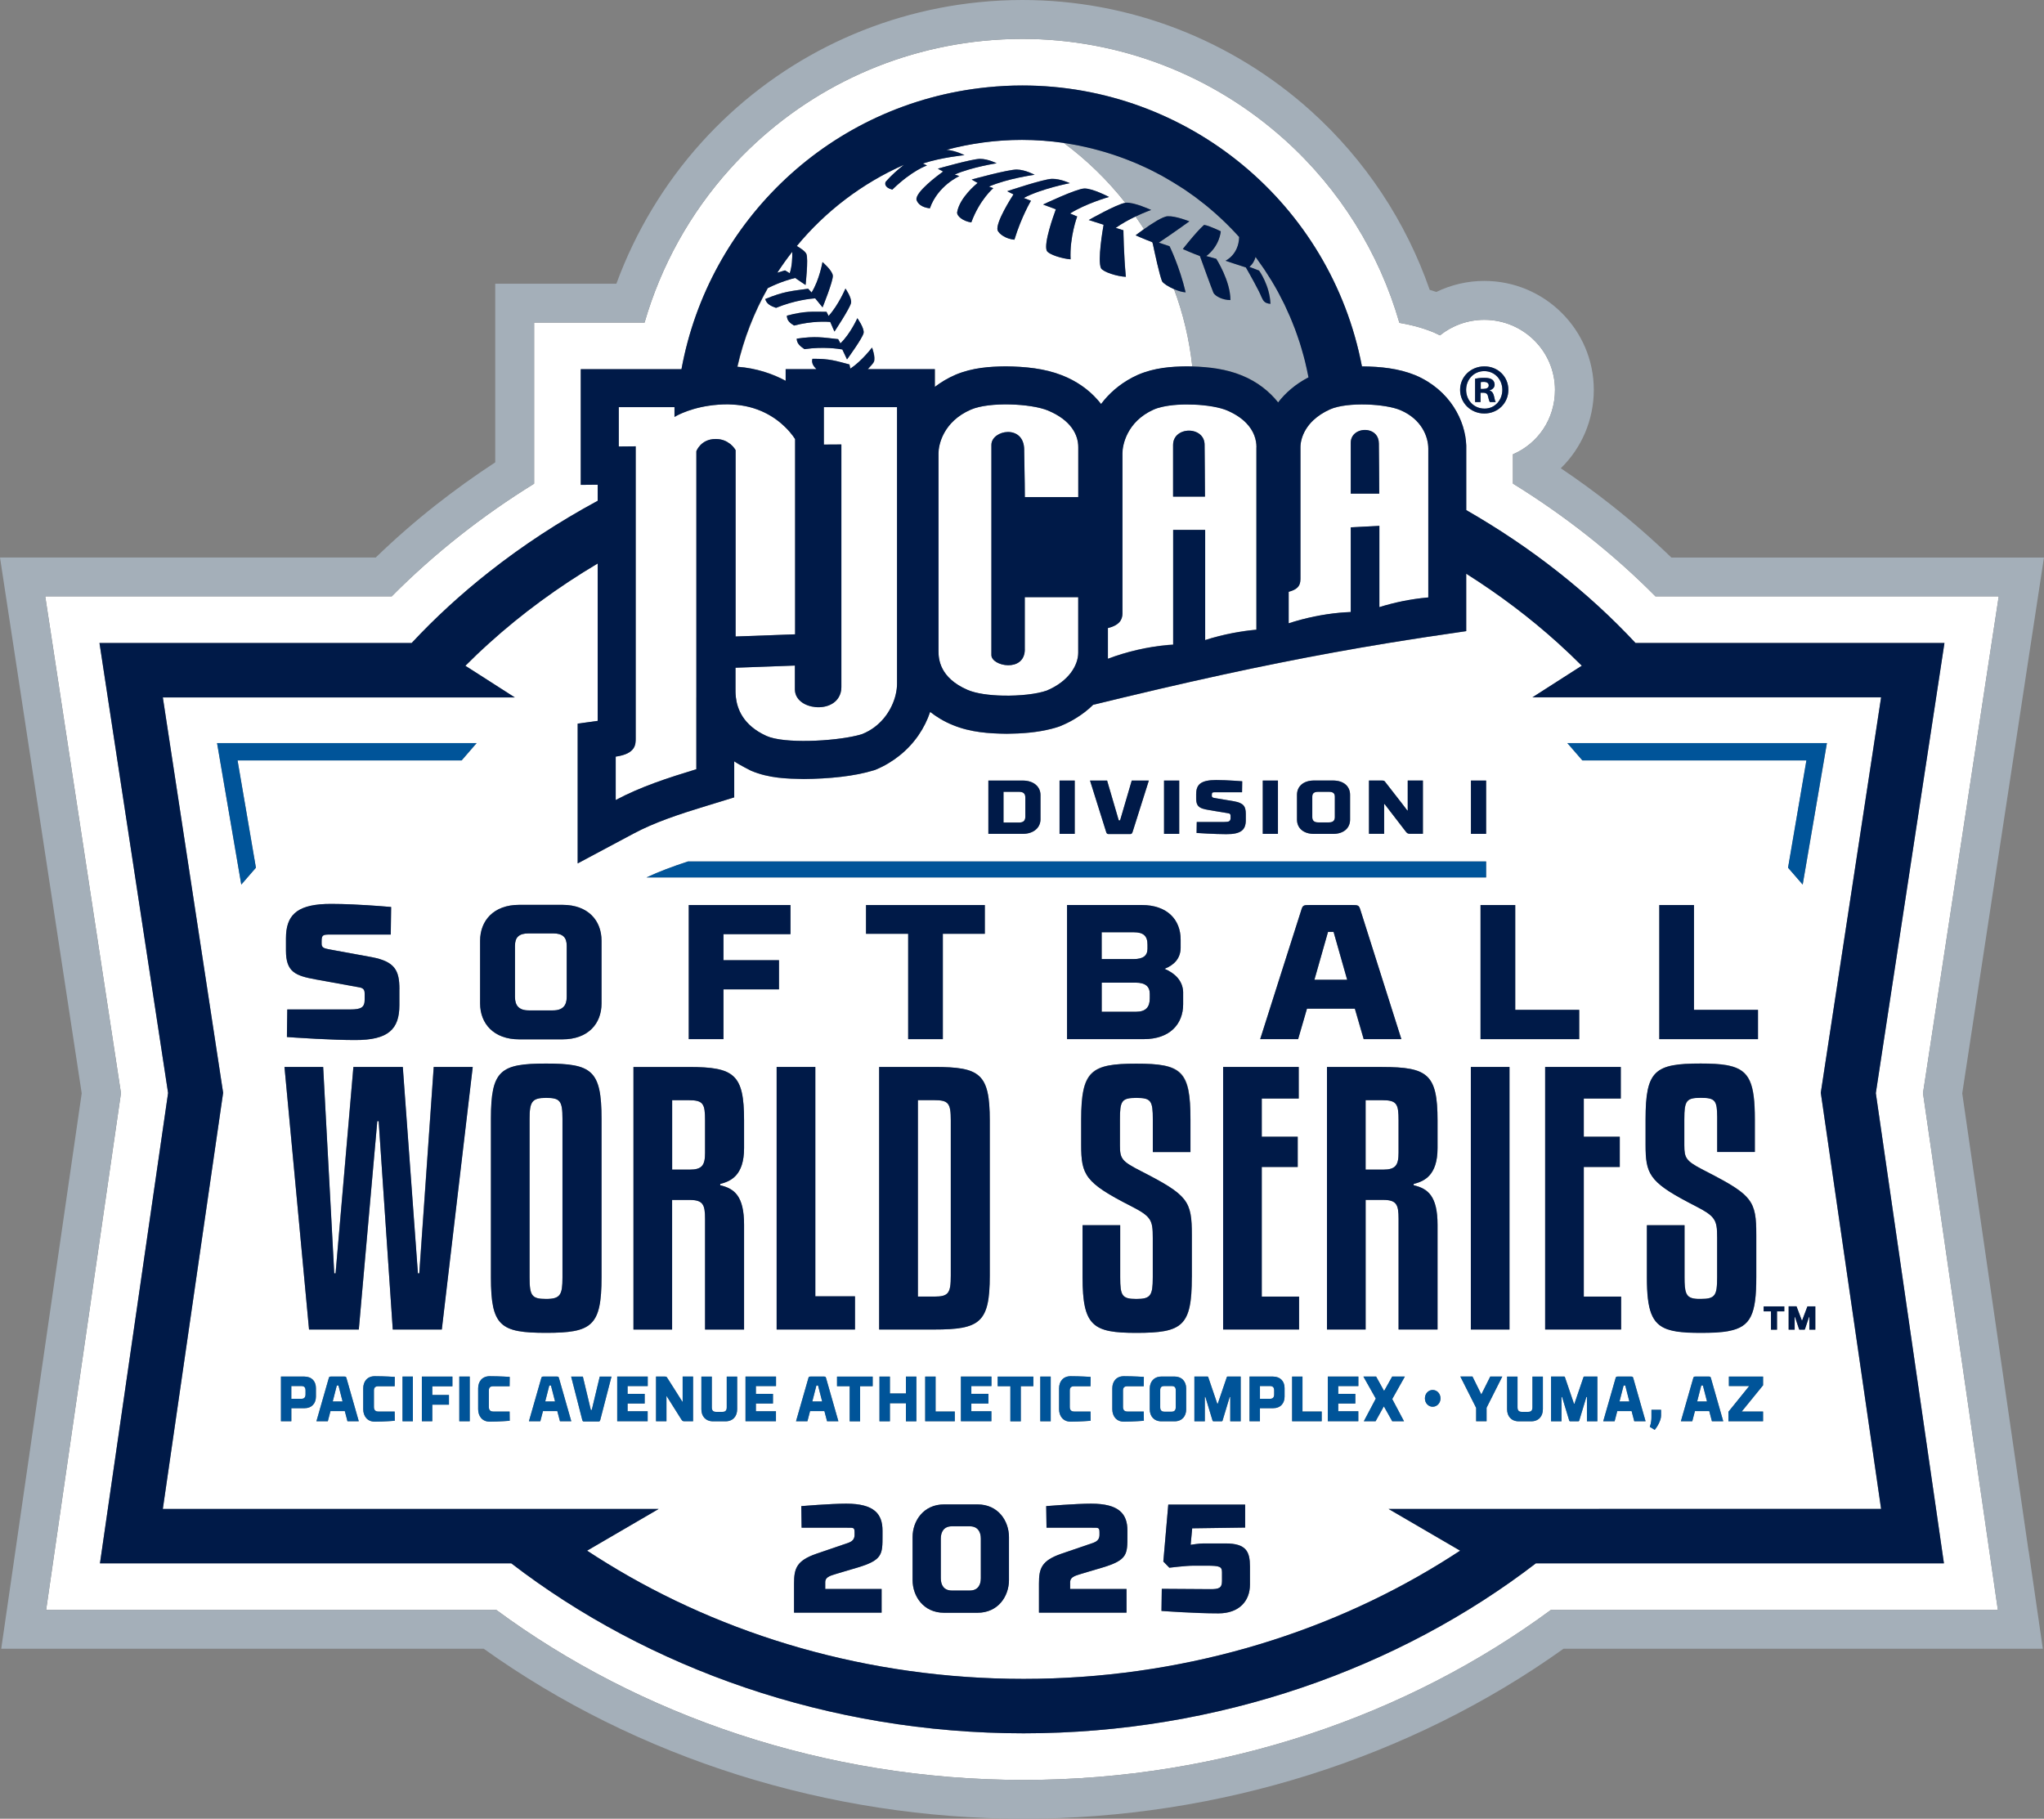 <?xml version="1.0" encoding="UTF-8"?>
<svg id="Layer_2" xmlns="http://www.w3.org/2000/svg" viewBox="0 0 384.01 341.72">
  <rect x="0" y="0" width="384.01" height="341.72" fill="#808080" stroke="none"/>
  <defs>
    <style>
      .cls-1 {
        fill: #001a48;
      }

      .cls-2 {
        fill: #a4afb9;
      }

      .cls-3 {
        fill: #fff;
      }

      .cls-4 {
        fill: #005499;
      }
    </style>
  </defs>
  <g id="PMS_533">
    <g>
      <g>
        <path class="cls-3" d="M278.88,76.77c1.94.03,3.36-1.56,3.36-3.52s-1.43-3.52-3.39-3.52h-.03c-1.94,0-3.39,1.59-3.39,3.52s1.45,3.52,3.44,3.52ZM277.13,71.15c.4-.08.97-.16,1.7-.16.83,0,1.21.13,1.54.35.24.19.43.54.43.94,0,.51-.38.89-.92,1.05v.05c.43.13.67.48.81,1.08.13.67.22.94.32,1.08h-1.1c-.13-.16-.22-.54-.35-1.05-.08-.48-.35-.7-.92-.7h-.48v1.75h-1.02v-4.39Z"/>
        <path class="cls-3" d="M279.69,72.42c0-.4-.3-.67-.94-.67-.27,0-.46.03-.56.05v1.27h.48c.57,0,1.02-.19,1.02-.65Z"/>
        <path class="cls-3" d="M372.2,280.79l-10.92-75.4,10.9-71.5,1.79-11.76,1.54-10.08h-64.49c-3.96-4-8.25-7.84-12.87-11.47-4.43-3.49-9.07-6.73-13.91-9.72v-5.5c4.69-2.02,7.9-6.61,7.9-12.1,0-7.26-5.94-13.17-13.28-13.17-3.15,0-6.05,1.1-8.33,2.92-.37-.18-.74-.36-1.12-.53l-.08-.04-.08-.03c-2.16-.88-4.3-1.41-6.34-1.75-3.79-13.17-11.19-25.08-21.52-34.38-13.58-12.23-31.1-18.97-49.32-18.97-2.46,0-4.95.13-7.38.37-18.34,1.83-35.21,10.37-47.52,24.04-7.55,8.38-13,18.27-16.07,28.89h-20.75v30.27c-4.83,2.98-9.46,6.22-13.88,9.7-4.61,3.64-8.91,7.47-12.87,11.47H8.5l1.54,10.08,1.79,11.76,10.9,71.5-10.92,75.4-1.69,11.68-1.45,10.02h84.58c26.83,19.79,61.62,31.94,99.06,31.94s72.23-12.15,99.06-31.94h83.98l-1.45-10.02-1.69-11.68ZM278.86,68.84h.03c2.53,0,4.49,1.96,4.49,4.41s-1.96,4.44-4.52,4.44-4.55-1.94-4.55-4.44,2.02-4.41,4.55-4.41ZM353.41,293.73h-64.86c-25.65,19.72-59.61,31.94-96.25,31.94s-70.6-12.22-96.25-31.94H18.78l1.69-11.68,11.11-76.69-11.1-72.79-1.79-11.76h58.65c4.38-4.7,9.23-9.16,14.55-13.35,6.34-5,13.17-9.46,20.4-13.37v-3.02l-3.18.03v-21.73h18.92c5.09-27.81,28.01-50.03,57.53-52.98,2.18-.22,4.36-.33,6.51-.33,31.12,0,57.95,22.19,63.8,52.78.02,0,.04,0,.05,0,3.43.04,6.8.36,10.02,1.67,6.5,2.8,9.37,8.55,9.52,13.2v.05s0,12.08,0,12.08c6.07,3.48,11.84,7.35,17.25,11.62,5.32,4.19,10.17,8.65,14.55,13.35h58.04l-1.79,11.76-11.1,72.79,11.11,76.69,1.69,11.68h-11.81Z"/>
        <path class="cls-3" d="M147.64,69.37h5.78c-.55-.57-.97-1.12-.76-1.95,3.33-.03,4.41.41,6.95,1.06.07.27.13.54.18.79,2.15-1.42,4.07-3.96,4.07-3.96,0,0,.71,1.87.34,2.69-.12.26-.57.78-1.14,1.37h12.6v3.33c1.14-.87,2.44-1.66,3.93-2.3,3.19-1.32,6.35-1.52,9.41-1.56,3.66.05,7.25.38,10.55,1.68h0c2.72,1.06,4.98,2.67,6.66,4.58.24.27.46.54.68.82.18-.24.37-.48.57-.72,1.52-1.83,3.61-3.54,6.33-4.76,3.15-1.36,6.27-1.56,9.24-1.6.32,0,.65.01.97.02-.55-5.06-1.71-9.94-3.44-14.54-1.06-.46-2.03-1.08-2.25-1.48-.49-1.23-1.39-5.39-1.73-7.02-.07-.12-.13-.25-.2-.37-1.36-.5-3.03-1.25-3.03-1.25,0,0,.66-.52,1.57-1.16-.51-.8-1.04-1.59-1.58-2.36-1.18.56-2.53,1.29-3.71,2.13l1.44.45s.05,4.53.46,8.74c-1.56-.05-4.23-.88-4.67-1.61-.67-1.49.33-7.31.49-8.17-1.39-.43-2.79-.89-2.79-.89,0,0,5.19-2.96,6.86-3.23-3.35-4.25-7.24-8.05-11.6-11.27-2.55-.36-5.16-.56-7.81-.56-4.91,0-9.67.66-14.19,1.87.1,0,.21.02.33.03,1.58.2,3.06.97,3.06.97,0,0-4.28.41-7.82,1.57l.78.37s-2.71.85-6.51,4.53c-1.55-.39-1.43-1.28-1.19-1.54,1.02-1.19,2.34-2.32,3.37-3.12-7.85,3.48-14.73,8.73-20.13,15.26.71.41,1.58.99,1.8,1.5.4.89-.15,5.82-.15,5.82,0,0-1.05-.69-1.95-1.32-.61.14-2.67.68-5.11,1.89-2.59,4.57-4.54,9.54-5.73,14.8,3.59.27,6.65,1.33,9.09,2.65v-2.2ZM208.36,37.01s-4.39,1.25-7.32,3.11l1.34.56s-1.44,3.83-1.24,8.05c-1.55-.12-4.09-.88-4.48-1.62-.57-1.43,1.24-6.49,1.71-7.77-1.24-.45-2.39-.89-2.39-.89,0,0,6.2-2.96,7.73-3.01,1.53-.06,4.66,1.59,4.66,1.59ZM200.98,34.41s-5.29,1.01-8.65,2.78l1.36.52s-1.79,2.99-3.11,7.32c-1.59-.13-2.88-1.06-3.17-1.78-.37-1.5,2.66-6.22,3-6.74-.67-.32-1.18-.6-1.18-.6,0,0,6.79-2.28,8.39-2.32,1.59-.04,3.36.81,3.36.81ZM194.37,32.84s-5.12.7-8.58,2.22l.82.29s-2.57,2.18-4.13,6.44c-1.58-.23-2.76-1.2-2.66-1.92.47-2.7,3.44-5.15,3.86-5.5-.65-.35-1.13-.65-1.13-.65,0,0,6.91-1.91,8.51-1.87,1.59.04,3.31.98,3.31.98ZM177.18,32.23c-.57-.29-.99-.54-.99-.54,0,0,6.44-1.85,7.93-1.84,1.5,0,3.11.83,3.11.83,0,0-4.65.71-7.87,2.11l.87.3s-4.04,1.77-5.54,6.05c-1.58-.2-2.25-.86-2.51-1.59-.3-1.43,4.07-4.67,5-5.33ZM162.25,62.55c-.15.92-3.12,4.98-3.12,4.98,0,0-.48-.99-.88-1.87-.7-.13-3.54-.57-7.11-.06-.79-.53-1.44-1.04-1.46-1.97,3.57-.52,4.87-.22,7.78.09.16.27.31.54.43.8,1.88-1.8,3.18-4.73,3.18-4.73,0,0,1.32,1.85,1.18,2.77ZM159.89,56.9c-.16.95-3.11,5.39-3.11,5.39,0,0-.44-.95-.79-1.81-.67-.06-3.38-.21-6.8.68-.74-.46-1.35-.91-1.35-1.86,3.43-.9,4.66-.73,7.45-.72.15.26.28.52.39.77,1.85-2.02,3.17-5.15,3.17-5.15,0,0,1.22,1.75,1.05,2.69ZM143.77,56.18c3.55-1.47,4.96-1.5,8.06-1.94.23.24.46.48.65.71,1.47-2.34,2.05-5.72,2.05-5.72,0,0,1.85,1.57,1.94,2.55.09.99-1.92,5.95-1.92,5.95,0,0-.76-.89-1.39-1.7-.76.05-3.81.34-7.36,1.79-.95-.34-1.76-.7-2.03-1.66Z"/>
        <path class="cls-3" d="M148.37,51.34c.44-1.33.5-2.89.47-4.03-.99,1.27-1.93,2.58-2.81,3.93.45-.14.93-.28,1.45-.44.31.18.61.36.89.54Z"/>
        <path class="cls-3" d="M213.35,184.62h-6.37v5.47h6.44c1.87,0,2.59-.9,2.59-2.52v-.86c0-1.33-.79-2.09-2.66-2.09Z"/>
        <path class="cls-3" d="M99.34,189.84h4.54c1.87,0,2.59-.94,2.59-2.52v-9.61c0-1.58-.72-2.34-2.59-2.34h-4.54c-1.87,0-2.59.76-2.59,2.34v9.61c0,1.58.72,2.52,2.59,2.52Z"/>
        <path class="cls-3" d="M215.58,178.22v-.72c0-1.62-.72-2.34-2.59-2.34h-6.01v5.04h5.98c1.84,0,2.63-.65,2.63-1.98Z"/>
        <path class="cls-3" d="M247.67,154.52h1.98c.82,0,1.13-.37,1.13-1v-3.82c0-.63-.31-.93-1.13-.93h-1.98c-.82,0-1.13.3-1.13.93v3.82c0,.63.31,1,1.13,1Z"/>
        <path class="cls-3" d="M192.63,153.43v-3.56c0-.83-.42-1.1-1.24-1.1h-2.86v5.78h2.86c.82,0,1.24-.29,1.24-1.12Z"/>
        <polygon class="cls-3" points="249.49 175.09 246.94 184.09 253.09 184.09 250.54 175.09 249.49 175.09"/>
        <path class="cls-3" d="M130.82,131.03v-46.25s.82-2.3,3.63-2.3c1.2,0,2.06.42,2.65.88.04.03.1.07.14.1.65.55.95,1.12.95,1.12v35.01l1.36-.05,9.82-.36v-36.67s-.6-1.02-1.86-2.26c-1.84-1.81-5.12-4.05-10.09-4.25-.23,0-.44-.03-.68-.03-5.26,0-8.71,1.65-9.72,2.19-.2.11-.31.18-.31.18v-1.84h-10.47v7.39l3.18-.03v54.87c0,1.06.07,2.9-3.76,3.43v8.15c4.68-2.49,9.75-4.14,15.15-5.79v-13.5Z"/>
        <path class="cls-3" d="M244.31,84.01v24.79c0,.18-.01.35-.04.51-.12.82-.59,1.47-2.17,1.89v5.92c1.59-.52,3.22-.95,4.89-1.29,1.55-.32,3.12-.56,4.72-.7.69-.06,1.37-.1,2.05-.13v-15.91l.77-.04,4.3-.22.31-.02v.16c0,.86,0,2.76,0,5.03,0,3.3,0,7.35,0,10.08,2.88-.89,5.87-1.51,8.97-1.8.07,0,.15,0,.22-.02v-27.97c0-2.2-1.23-5.5-5.21-7.21-1.41-.61-3.83-1-6.31-1.07-2.62-.08-5.31.18-6.94.91-1.32.59-2.33,1.29-3.11,2.02,0,0,0,0,0,0-1.26,1.18-1.9,2.44-2.2,3.48-.19.65-.25,1.21-.25,1.6ZM253.77,85.6v-2.41c0-1.81,1.78-2.64,3.27-2.34,1.08.21,2.01,1.02,2.01,2.48,0,.47.02,1.77.04,4.4.01,1.32.02,2.97.03,5.03h-5.36v-7.16Z"/>
        <path class="cls-3" d="M186.25,114.64v-31.05c0-2.83,6.16-3.95,6.16.95,0,.07,0,.15,0,.24,0,1.04.07,3.38.1,6.02,0,.85.02,1.72.02,2.6h10.04v-9.37c0-2.33-1.34-5.08-5.7-6.9-3.17-1.32-11-1.68-14.47-.17-5.26,2.28-6.09,6.72-6.09,8.19v37.16c0,1.47.19,5.04,5.46,7.31,1.59.69,4.11,1.03,6.71,1.08,3.08.06,6.28-.28,8.17-.95,4.19-1.77,5.91-4.79,5.91-7.12v-10.43h-10.04v9.8c0,4.41-6.28,3.21-6.28,1.07v-8.43Z"/>
        <path class="cls-3" d="M224.36,76.01c-2.13-.1-4.33.03-6.06.43-.6.14-1.14.31-1.6.51-5.05,2.28-5.84,6.72-5.84,8.19v30.12c0,1.13-.56,2.2-2.73,2.73v5.77c3.57-1.34,7.35-2.23,11.29-2.59.33-.03.65-.04.97-.06v-21.56h6.01c0,.88,0,2.7,0,4.94,0,5.21,0,12.66,0,15.76,1.7-.55,3.45-.99,5.23-1.33,1.37-.26,2.77-.47,4.19-.6.07,0,.14,0,.21-.02v-34.29c0-1.45-.5-3.06-1.89-4.51-.84-.88-2-1.7-3.58-2.38-1.4-.61-3.76-1.01-6.22-1.12ZM222.29,93.31h-1.9v-9.72c0-2.07,2.04-2.95,3.73-2.6,1.18.25,2.19,1.1,2.19,2.6,0,.49.02,1.94.04,4.66.01,1.36.02,3.02.03,5.06h-4.09Z"/>
        <path class="cls-3" d="M144.23,125.24l-6.05.22v3.79c0,.39-.01,1.01.07,1.77.24,2.1,1.29,5.23,5.74,7.25,3.34,1.51,12.55,1,16.91-.05.39-.09.75-.19,1.06-.29,3.36-1.33,5.38-4.19,6.18-6.91.05-.17.09-.33.13-.5.17-.71.26-1.41.26-2.06v-51.96h-13.75v7.03l3.29-.02v45.61c0,.76-.2,1.38-.51,1.9-.97,1.63-3.18,2.14-5.08,1.72-1.15-.25-2.18-.83-2.72-1.72-.15-.24-.26-.49-.33-.77-.06-.22-.09-.46-.09-.71v-4.49l-5.11.19Z"/>
        <path class="cls-3" d="M175.53,206.71h-3.09v36.91h3.09c2.65,0,3.09-.62,3.09-3.93v-29.16c0-3.25-.44-3.81-3.09-3.81Z"/>
        <path class="cls-3" d="M262.75,216.58v-6.06c0-3.12-.32-3.81-3.1-3.81h-3.09v13.05h3.28c2.34,0,2.91-.81,2.91-3.18Z"/>
        <path class="cls-3" d="M132.46,216.58v-6.06c0-3.12-.32-3.81-3.09-3.81h-3.09v13.05h3.28c2.34,0,2.91-.81,2.91-3.18Z"/>
        <path class="cls-3" d="M102.59,206.27c-2.65,0-3.09.75-3.09,3.93v29.79c0,3.43.44,4.06,3.09,4.06s3.09-.75,3.09-4.06v-29.79c0-3.37-.44-3.93-3.09-3.93Z"/>
        <g>
          <path class="cls-3" d="M353.41,131.03h-65.51l7.74-4.96,1.54-.98c-1.45-1.46-2.95-2.88-4.49-4.27-5.23-4.74-11-9.09-17.23-13.02v10.79c-2.52.36-4.97.72-7.4,1.09-2.44.37-4.85.75-7.24,1.14-6.82,1.12-13.5,2.33-20.42,3.72-7.1,1.42-14.47,3.03-22.56,4.91-2.19.51-4.42,1.03-6.72,1.59-1.88.45-3.79.91-5.75,1.39-.91.91-2.04,1.79-3.31,2.56-.82.5-1.69.95-2.6,1.33l-.18.08-.16.06-.15.06c-.47.16-.95.29-1.42.42h0c-2.66.69-5.49.91-8.42.93-3.34-.05-6.78-.26-10.11-1.63-1.64-.66-3.05-1.52-4.27-2.48-1.01,3.02-2.91,5.94-5.76,8.21-1.28,1.02-2.73,1.92-4.41,2.62l-.23.09-.13.04-.07.02c-3.59,1.11-8.31,1.59-13.16,1.63-3.23-.06-6.49-.13-9.88-1.55,0,0-2.22-1.11-3.17-1.77v6.77l-3.74,1.15-1.31.4c-5.32,1.61-9.95,3.16-13.87,5.26l-10.49,5.6v-26.26l3.76-.52v-4.4s0-8.94,0-8.94v-11.76s0-4.47,0-4.47c-7.43,4.41-14.27,9.42-20.37,14.95-1.54,1.39-3.04,2.82-4.49,4.27l1.54.98,7.74,4.96H30.59l11.33,74.29-11.33,78.19h93.15l-9.83,5.73-3.62,2.11c1.23.81,2.49,1.6,3.75,2.38,21.96,13.51,49.01,21.71,78.26,21.71s56.29-8.2,78.26-21.71c1.27-.78,2.52-1.57,3.75-2.38l-3.62-2.11-9.83-5.73h92.54l-11.33-78.19,11.33-74.29ZM296.69,189.74v5.51h-18.54v-25.2h6.52v19.69h12.02ZM283.59,200.47v49.33h-7.26v-49.33h7.26ZM276.35,146.66h2.85v10.01h-2.85v-10.01ZM257.2,146.66h2.28c.61,0,.6.06.77.27.09.14,3.63,4.63,4.15,5.36h.08v-5.63h2.85v10.01h-2.33c-.47,0-.61-.07-.88-.41l-3.98-5.17h-.09v5.59h-2.85v-10.01ZM243.67,149.32c0-1.49,1.1-2.67,3.21-2.67h3.55c2.12,0,3.21,1.19,3.21,2.67v4.69c0,1.49-1.09,2.67-3.21,2.67h-3.55c-2.11,0-3.21-1.19-3.21-2.67v-4.69ZM237.24,146.66h2.85v10.01h-2.85v-10.01ZM224.73,149.14c0-1.79.94-2.57,3.73-2.57,2.12,0,4.91.23,4.91.23l-.03,2.06h-4.99c-.58,0-.69.03-.69.5v.19c0,.27.17.34.6.41,0,0,3.16.53,3.52.59,1.89.33,2.26.99,2.26,2.39v1.2c0,1.77-.88,2.62-3.67,2.6-2.12,0-5.57-.23-5.57-.23l.03-2.06h5.17c.88,0,1.18-.14,1.18-.74v-.43c0-.21-.05-.42-.41-.47-.38-.07-2.77-.46-3.02-.5-2.06-.33-3.04-.46-3.04-2.24v-.92ZM218.69,146.66h2.85v10.01h-2.85v-10.01ZM208,146.66l2.19,7.48h.25l2.19-7.48h3.21s-2.79,8.79-3.04,9.62c-.11.36-.25.43-.47.43h-4.04c-.22,0-.38-.07-.47-.43-.25-.83-3.02-9.62-3.02-9.62h3.21ZM199.06,146.66h2.85v10.01h-2.85v-10.01ZM185.68,146.66h6.46c2.12,0,3.33,1.21,3.33,2.7v4.59c0,1.49-1.21,2.72-3.33,2.72h-6.46v-10.01ZM129.24,161.86h149.96v3H121.45c2.37-1.11,4.96-2.07,7.79-3ZM231.03,262.48l-1.33,4.4s-.03.16-.16.16h-1.57c-.14,0-.17-.16-.17-.16l-1.33-4.4h-.11v4.56h-1.96v-8.4h2.47c.11,0,.13.11.13.11l1.7,4.99h.09l1.7-4.99s.02-.11.13-.11h2.47v8.4h-1.96v-4.56h-.11ZM229.79,249.8v-49.33h14.21v5.93h-6.95v7.18h6.76v5.68h-6.76v24.35h7.01v6.18h-14.27ZM243.88,195.24h-7.13s7.2-22.68,7.7-24.19c.29-.97.4-1.01,1.69-1.01h7.77c1.3,0,1.4.04,1.69,1.01.47,1.51,7.67,24.19,7.67,24.19h-7.09l-1.66-5.72h-9l-1.66,5.72ZM201.78,265.22h3.1l.02,1.73s-1.99.17-3.75.17c-1.46,0-2.18-1.09-2.18-2.34v-3.92c0-1.25.72-2.28,2.18-2.28,1.87,0,3.75.13,3.75.13l-.02,1.75h-3.1c-.56,0-.8.28-.8.81v3.08c0,.53.24.86.8.86ZM222.28,186.39v2.3c0,3.74-2.52,6.55-7.38,6.55h-14.43v-25.2h14c4.86,0,7.34,2.77,7.34,6.52v1.55c-.04,1.98-1.22,3.2-3.02,3.92,1.98.83,3.42,2.27,3.49,4.36ZM203.39,240v-9.8h7.07v9.8c0,3.43.38,4.06,3.03,4.06s3.09-.62,3.09-4.06v-7.43c0-3.31-.25-4-4.04-5.93-8.71-4.43-9.41-5.87-9.41-11.55v-4.75c0-9.18,1.71-10.49,10.36-10.49s10.17,1.31,10.17,10.49v6.12h-7.07v-6.12c0-3.5-.31-4.06-3.09-4.06s-3.09.56-3.09,4.06v4.87c0,2.56.38,3,4.04,4.87,8.78,4.5,9.47,5.56,9.47,11.99v7.93c0,9.18-1.77,10.43-10.42,10.43-8.15,0-10.1-1.25-10.1-10.43ZM197.4,258.65v8.4h-1.96v-8.4h1.96ZM185.69,261.88v1.82h-3.21v1.45h3.77v1.88h-5.73v-8.4h5.74v1.78h-3.78v1.46h3.21ZM179.37,265.21v1.83h-5.56v-8.4h1.96v6.56h3.61ZM175.53,249.8h-10.36v-49.33h10.36c8.59,0,10.42,1.25,10.42,10.05v29.16c0,8.8-1.83,10.12-10.42,10.12ZM157.26,260.45v-1.8h6.7v1.8h-2.37v6.6h-1.96v-6.6h-2.38ZM157.52,267.04h-2.13l-.5-1.91h-2.7l-.5,1.91h-2.14s2.16-7.56,2.31-8.06c.09-.32.12-.34.51-.34h2.33c.39,0,.42.01.51.34.14.5,2.3,8.06,2.3,8.06ZM162.7,175.45v-5.4h22.32v5.4h-7.88v19.8h-6.52v-19.8h-7.92ZM146.35,180.41v5.47h-10.44v9.36h-6.52v-25.2h19.11v5.47h-12.6v4.9h10.44ZM90.2,176.74c0-3.74,2.52-6.73,7.34-6.73h8.13c4.86,0,7.34,2.99,7.34,6.73v11.81c0,3.74-2.48,6.73-7.34,6.73h-8.13c-4.82,0-7.34-2.99-7.34-6.73v-11.81ZM113.01,210.21v29.79c0,9.18-1.83,10.43-10.42,10.43s-10.36-1.25-10.36-10.43v-29.79c0-9.12,1.77-10.37,10.36-10.37s10.42,1.25,10.42,10.37ZM59.36,262.41c0,1.25-.75,2.18-2.2,2.18h-2.42v2.45h-1.95v-8.4h4.37c1.46,0,2.2.92,2.2,2.17v1.6ZM65.28,267.04l-.5-1.91h-2.7l-.5,1.91h-2.14s2.16-7.56,2.31-8.06c.09-.32.12-.34.51-.34h2.33c.39,0,.42.01.51.34.14.5,2.3,8.06,2.3,8.06h-2.13ZM71.05,265.22h3.1l.02,1.73s-1.99.17-3.75.17c-1.46,0-2.18-1.09-2.18-2.34v-3.92c0-1.25.72-2.28,2.18-2.28,1.87,0,3.75.13,3.75.13l-.02,1.75h-3.1c-.56,0-.8.28-.8.81v3.08c0,.53.24.86.8.86ZM77.57,267.04h-1.95v-8.4h1.95v8.4ZM84.99,260.47h-3.78v1.63h3.13v1.82h-3.13v3.12h-1.96v-8.4h5.74v1.82ZM88.25,267.04h-1.96v-8.4h1.96v8.4ZM83.01,249.8h-9.22l-.84-12.37-1.81-26.78h-.25l-1.77,19.94-1.22,13.75-.33,3.68-.16,1.78h-9.35l-.26-2.78-1.95-20.81-2.41-25.75h7.26l.46,8.52,1.1,20.51.52,9.75h.25l.49-5.67,1.13-13.05,1.73-20.06h9.28l2.84,38.78h.25l2.72-38.78h7.33l-5.81,49.33ZM61.79,178.36s.52.1,1.29.24c2.12.39,6.17,1.13,6.78,1.24,4.32.83,5.18,2.48,5.18,6.01v3.02c0,4.46-2.02,6.59-8.39,6.55-2.06,0-4.67-.1-6.98-.22-.02,0-.05,0-.08,0-3.11-.16-5.68-.35-5.68-.35l.07-5.18h11.84c2.02,0,2.7-.36,2.7-1.87v-1.08c0-.54-.11-1.04-.94-1.19-.7-.14-4.4-.81-6.1-1.11-.4-.07-.7-.13-.81-.15-.48-.08-.93-.16-1.36-.24-3.78-.69-5.58-1.37-5.58-5.41v-2.3c0-4.22,1.9-6.22,7.39-6.46.36-.02.74-.02,1.14-.02,1.28,0,2.67.04,4.02.1,3.76.16,7.21.48,7.21.48l-.07,5.18h-11.41c-1.33,0-1.58.07-1.58,1.26v.47c0,.68.4.86,1.37,1.04ZM86.73,142.87h-42.1l3.45,20.17-2.75,3.17-4.55-26.58h48.76l-2.81,3.24ZM92.64,265.22h3.1l.02,1.73s-1.99.17-3.75.17c-1.46,0-2.18-1.09-2.18-2.34v-3.92c0-1.25.72-2.28,2.18-2.28,1.87,0,3.75.13,3.75.13l-.02,1.75h-3.1c-.56,0-.8.28-.8.81v3.08c0,.53.24.86.8.86ZM105.21,267.04l-.5-1.91h-2.7l-.5,1.91h-2.14s2.16-7.56,2.31-8.06c.09-.32.12-.34.51-.34h2.33c.39,0,.42.01.51.34.14.5,2.3,8.06,2.3,8.06h-2.13ZM112.8,266.72c-.08.3-.17.36-.32.36h-2.78c-.15,0-.26-.06-.32-.36-.17-.7-2.07-8.07-2.07-8.07h2.2l1.5,6.27h.17l1.5-6.27h2.2s-1.91,7.38-2.09,8.07ZM121.68,260.42h-3.78v1.46h3.21v1.82h-3.21v1.45h3.77v1.88h-5.72v-8.4h5.74v1.78ZM130.21,267.04h-1.6c-.32,0-.42-.06-.61-.35l-2.73-4.34h-.06v4.69h-1.96v-8.4h1.57c.42,0,.41.05.53.23.06.12,2.5,3.89,2.85,4.5h.05v-4.73h1.96v8.4ZM138.49,264.81c0,1.25-.75,2.24-2.21,2.24h-2.3c-1.46,0-2.21-1-2.21-2.24v-6.16h1.96v5.78c0,.54.22.84.78.84h1.25c.56,0,.78-.3.78-.84v-5.78h1.96v6.16ZM139.79,215.7c0,5.18-2.53,6.25-4.48,6.74v.25c2.65.62,4.48,2,4.48,7.43v19.67h-7.33v-20.79c0-2.68-.38-3.56-2.91-3.56h-3.28v24.35h-7.26v-49.33h10.36c8.59,0,10.42,1.37,10.42,10.05v5.18ZM145.79,260.42h-3.78v1.46h3.21v1.82h-3.21v1.45h3.77v1.88h-5.72v-8.4h5.74v1.78ZM145.91,200.47h7.26v43.09h7.45v6.24h-14.71v-49.33ZM165.8,288.49c0,3.54.03,4.61-4.7,6.03-.32.12-4.55,1.3-5.19,1.59-.52.26-.87.55-.87,1.16v1.28h10.59v4.44h-16.45v-5.45c0-2.84.44-4.32,4.24-5.63l6.03-2.06c.87-.32,1.1-.87,1.1-1.48v-.46c0-.96-.23-.87-1.51-.87h-8.44l-.06-4.06s5.54-.46,8.44-.46c5.31,0,6.82,1.97,6.82,5.08v.9ZM167.19,263.65v3.39h-1.96v-8.4h1.96v3.17h3.01v-3.17h1.96v8.4h-1.96v-3.39h-3.01ZM189.55,296.87c0,3.02-2,6.15-5.92,6.15h-6.27c-3.89,0-5.92-3.13-5.92-6.15v-8.06c0-3.02,2.03-6.15,5.92-6.15h6.27c3.92,0,5.92,3.13,5.92,6.15v8.06ZM194.15,260.45h-2.37v6.6h-1.96v-6.6h-2.38v-1.8h6.7v1.8ZM211.82,288.49c0,3.54.03,4.61-4.7,6.03-.32.12-4.55,1.3-5.19,1.59-.52.26-.87.55-.87,1.16v1.28h10.59v4.44h-16.45v-5.45c0-2.84.44-4.32,4.24-5.63l6.03-2.06c.87-.32,1.1-.87,1.1-1.48v-.46c0-.96-.23-.87-1.51-.87h-8.44l-.06-4.06s5.54-.46,8.44-.46c5.31,0,6.82,1.97,6.82,5.08v.9ZM211.78,265.22h3.1l.02,1.73s-1.99.17-3.75.17c-1.46,0-2.18-1.09-2.18-2.34v-3.92c0-1.25.72-2.28,2.18-2.28,1.87,0,3.75.13,3.75.13l-.02,1.75h-3.1c-.56,0-.8.28-.8.81v3.08c0,.53.24.86.8.86ZM216.01,264.81v-3.93c0-1.25.76-2.24,2.2-2.24h2.44c1.46,0,2.2,1,2.2,2.24v3.93c0,1.25-.75,2.24-2.2,2.24h-2.44c-1.45,0-2.2-1-2.2-2.24ZM234.82,297.77c0,3.02-2,5.37-5.92,5.37-4.61,0-10.7-.46-10.7-.46l.06-4.15s8.06.06,9.22.06c1.51,0,2.09-.23,2.09-1.51v-1.65c0-1.07-.38-1.25-2.87-1.25h-2.52c-1.42,0-4.5.38-4.5.38l-1.13-1.16c.14-1.51.93-10.7.93-10.7h14.45v4.32l-9.95.14-.29,3.1s1.54-.26,2.41-.26h4.12c3.92,0,4.61,1.54,4.61,4.35v3.42ZM241.33,262.41c0,1.25-.75,2.18-2.21,2.18h-2.42v2.45h-1.96v-8.4h4.38c1.46,0,2.21.92,2.21,2.17v1.6ZM248.31,267.04h-5.56v-8.4h1.95v6.56h3.61v1.83ZM249.3,200.47h10.36c8.59,0,10.42,1.37,10.42,10.05v5.18c0,5.18-2.53,6.25-4.48,6.74v.25c2.65.62,4.48,2,4.48,7.43v19.67h-7.32v-20.79c0-2.68-.38-3.56-2.91-3.56h-3.28v24.35h-7.26v-49.33ZM255.2,260.42h-3.78v1.46h3.21v1.82h-3.21v1.45h3.77v1.88h-5.73v-8.4h5.74v1.78ZM263.78,267.04h-2.21l-1.56-2.78h-.03l-1.54,2.78h-2.21l2.25-4.26-2.33-4.14h2.39l1.49,2.69h.02l1.51-2.69h2.38l-2.37,4.22,2.21,4.17ZM269.16,264.31c-.81,0-1.46-.68-1.46-1.57s.65-1.58,1.46-1.58,1.47.68,1.47,1.58-.67,1.57-1.47,1.57ZM279.28,264.51v2.53h-1.96v-2.51l-2.97-5.89h2.28l1.66,3.36,1.68-3.36h2.26l-2.95,5.86ZM289.86,264.81c0,1.25-.75,2.24-2.21,2.24h-2.3c-1.46,0-2.21-1-2.21-2.24v-6.16h1.96v5.78c0,.54.22.84.78.84h1.25c.56,0,.78-.3.78-.84v-5.78h1.96v6.16ZM300.11,267.04h-1.96v-4.56h-.11l-1.33,4.4s-.03.16-.16.16h-1.57c-.14,0-.17-.16-.17-.16l-1.33-4.4h-.11v4.56h-1.96v-8.4h2.47c.11,0,.13.11.13.11l1.7,4.99h.09l1.7-4.99s.02-.11.13-.11h2.47v8.4ZM290.29,249.8v-49.33h14.21v5.93h-6.95v7.18h6.76v5.68h-6.76v24.35h7.01v6.18h-14.27ZM307.04,267.04l-.5-1.91h-2.7l-.5,1.91h-2.14s2.16-7.56,2.31-8.06c.09-.32.12-.34.51-.34h2.33c.39,0,.42.01.51.34.14.5,2.3,8.06,2.3,8.06h-2.13ZM312.07,265.96c0,1.01-.81,2.24-1.2,2.7l-.92-.58c.04-.13.31-.77.31-1.8v-1.39h1.8v1.07ZM313.32,249.76c-3.01-1.04-3.9-3.62-3.9-9.75v-9.82h7.07v9.8c0,1.36.06,2.27.3,2.89.32.84.97,1.12,2.26,1.16.15,0,.31,0,.47,0,2.72,0,3.1-.62,3.1-4.06v-7.43c0-1.78-.08-2.79-.73-3.66-.56-.75-1.55-1.38-3.31-2.28-.51-.26-.98-.51-1.44-.75-7.35-3.87-7.97-5.46-7.97-10.81v-4.75c0-9.18,1.71-10.49,10.36-10.49,1.98,0,3.58.08,4.88.31.16.03.32.06.48.1,3.84.85,4.81,3.34,4.81,10.09v6.12h-7.07v-6.12c0-.16,0-.31,0-.46-.03-3.08-.44-3.6-3.09-3.6s-3.09.56-3.09,4.06v4.87c0,2.35.33,2.91,3.23,4.45.25.13.52.27.81.42,1.17.6,2.19,1.14,3.1,1.64,2.47,1.36,3.99,2.43,4.93,3.62,1.28,1.63,1.45,3.51,1.45,6.73v7.93c0,6.91-1.01,9.33-5.2,10.1-1.37.25-3.09.33-5.22.33-1.83,0-3.34-.07-4.59-.27-.59-.1-1.13-.22-1.61-.39ZM324.2,189.74h6.07v5.51h-18.54v-25.2h6.52v19.69h5.95ZM321.63,267.04l-.5-1.91h-2.7l-.5,1.91h-2.14s2.16-7.56,2.31-8.06c.09-.32.12-.34.51-.34h2.33c.39,0,.42.01.51.34.14.5,2.3,8.06,2.3,8.06h-2.13ZM331.23,260.28l-4.01,4.93h4.01v1.83h-6.51v-1.78l3.91-4.84h-3.82v-1.78h6.43v1.63ZM335.22,246.39h-1.37v3.44h-1.13v-3.44h-1.38v-.94h3.88v.94ZM323.38,142.87h-26.1l-2.81-3.24h48.76l-4.55,26.58-2.75-3.17,3.45-20.17h-16ZM341.05,249.83h-1.13v-2.38h-.06l-.77,2.3s-.02.08-.09.08h-.91c-.08,0-.1-.08-.1-.08l-.77-2.3h-.06v2.38h-1.13v-4.38h1.43c.06,0,.07.05.07.05l.07.2.91,2.41h.05l.98-2.6s.01-.05.07-.05h1.43v4.38Z"/>
          <polygon class="cls-3" points="103.2 260.32 102.43 263.32 104.28 263.32 103.51 260.32 103.2 260.32"/>
          <path class="cls-3" d="M56.62,260.42h-1.89v2.4h1.89c.56,0,.78-.31.78-.84v-.72c0-.54-.21-.84-.78-.84Z"/>
          <polygon class="cls-3" points="63.27 260.32 62.51 263.32 64.36 263.32 63.59 260.32 63.27 260.32"/>
          <polygon class="cls-3" points="153.38 260.32 152.61 263.32 154.46 263.32 153.69 260.32 153.38 260.32"/>
          <path class="cls-3" d="M238.6,260.42h-1.89v2.4h1.89c.56,0,.78-.31.78-.84v-.72c0-.54-.21-.84-.78-.84Z"/>
          <polygon class="cls-3" points="305.03 260.32 304.26 263.32 306.11 263.32 305.34 260.32 305.03 260.32"/>
          <path class="cls-3" d="M220.11,265.24c.56,0,.78-.31.78-.84v-3.2c0-.53-.22-.78-.78-.78h-1.36c-.56,0-.78.25-.78.78v3.2c0,.53.22.84.78.84h1.36Z"/>
          <path class="cls-3" d="M182.18,286.78h-3.34c-1.51,0-2.09,1.04-2.09,2.32v7.43c0,1.31.58,2.32,2.09,2.32h3.34c1.51,0,2.09-1.01,2.09-2.32v-7.43c0-1.28-.58-2.32-2.09-2.32Z"/>
          <polygon class="cls-3" points="319.62 260.32 318.85 263.32 320.7 263.32 319.93 260.32 319.62 260.32"/>
        </g>
      </g>
      <g>
        <path class="cls-2" d="M381.11,291.43l-1.69-11.68-10.77-74.32,10.74-70.43,1.79-11.76,1.54-10.08,1.28-8.4h-69.99c-3.56-3.44-7.37-6.77-11.35-9.91-3.02-2.38-6.17-4.68-9.43-6.87,3.89-3.78,6.2-9.06,6.2-14.73,0-11.29-9.23-20.47-20.58-20.47-3.12,0-6.21.72-9,2.07-.41-.14-.83-.27-1.25-.39-4.48-12.89-12.14-24.44-22.32-33.62C231.35,7.41,212.1,0,192.06,0c-2.69,0-5.42.14-8.11.41-20.15,2.02-38.69,11.4-52.22,26.42-6.93,7.69-12.37,16.76-15.93,26.48h-22.76v33.56c-3.84,2.51-7.56,5.19-11.1,7.97-3.98,3.13-7.79,6.46-11.35,9.91H0l1.28,8.4,1.54,10.08,1.79,11.76,10.74,70.43-10.77,74.32-1.69,11.69-1.45,10.01-1.21,8.34h90.65c28.84,20.61,64.76,31.94,101.43,31.94s72.58-11.33,101.43-31.94h90.05l-1.21-8.35-1.45-10.01ZM291.36,302.49c-26.83,19.79-61.62,31.94-99.06,31.94s-72.23-12.15-99.06-31.94H8.66l1.45-10.02,1.69-11.68,10.92-75.4-10.9-71.5-1.79-11.76-1.54-10.08h65.1c3.96-4,8.25-7.84,12.87-11.47,4.42-3.48,9.05-6.71,13.88-9.7v-30.27h20.75c3.07-10.62,8.52-20.51,16.07-28.89,12.31-13.67,29.18-22.21,47.52-24.04,2.44-.24,4.92-.37,7.38-.37,18.23,0,35.74,6.74,49.32,18.97,10.33,9.3,17.72,21.21,21.52,34.38,2.04.34,4.18.88,6.34,1.75l.08.03.08.04c.38.16.75.35,1.12.53,2.28-1.82,5.18-2.92,8.33-2.92,7.34,0,13.28,5.91,13.28,13.17,0,5.49-3.21,10.09-7.9,12.1v5.5c4.84,2.99,9.49,6.23,13.91,9.72,4.61,3.64,8.91,7.47,12.87,11.47h64.49l-1.54,10.08-1.79,11.76-10.9,71.5,10.92,75.4,1.69,11.68,1.45,10.02h-83.98Z"/>
        <path class="cls-2" d="M211.41,38.11s.1-.02.14-.02c1.53-.13,4.74,1.36,4.74,1.36,0,0-1.3.46-2.95,1.24.55.77,1.07,1.56,1.58,2.36,1.45-1.03,3.51-2.38,4.45-2.43,1.53-.07,4.08.96,4.08.96,0,0-2.92,2.12-5.74,4l2.01.67s1.88,3.78,3.02,8.66c-.63-.03-1.43-.28-2.18-.6,1.72,4.61,2.88,9.48,3.44,14.54,3.24.09,6.4.48,9.36,1.7,2.87,1.17,5.14,2.97,6.8,5.06,1.35-1.76,3.25-3.43,5.7-4.71,0,0,0,0,.01,0-.03-.14-.06-.28-.09-.42-.07-.37-.15-.74-.23-1.11-.11-.48-.21-.96-.33-1.44-.09-.37-.19-.74-.29-1.11-.13-.47-.26-.94-.4-1.4-.11-.37-.22-.73-.33-1.09-.15-.46-.31-.92-.47-1.38-.12-.35-.25-.71-.38-1.06-.17-.46-.36-.91-.54-1.37-.14-.34-.27-.68-.42-1.02-.2-.47-.41-.93-.63-1.39-.14-.31-.28-.63-.43-.94-.25-.52-.52-1.03-.79-1.54-.12-.24-.24-.48-.37-.72-.4-.73-.81-1.45-1.24-2.16-.16-.27-.34-.53-.51-.8-.28-.45-.56-.89-.85-1.33-.21-.31-.43-.62-.65-.93-.27-.38-.53-.76-.8-1.13-.07-.09-.14-.18-.21-.27-.21.71-.56,1.36-1.16,1.85l1.82.7s2,2.75,2.14,6.25c-1.28-.11-1.38-.72-1.71-1.34-.42-1.1-2.22-4.3-2.91-5.5-1.42-.44-3.83-1.26-3.83-1.26,0,0,2.49-1.12,2.57-4.46-.24-.27-.48-.53-.72-.79-.29-.31-.57-.61-.87-.91-.3-.3-.6-.6-.9-.9-.29-.29-.59-.57-.89-.85-.31-.29-.63-.59-.95-.87-.3-.27-.61-.54-.92-.8-.33-.28-.66-.56-1-.84-.31-.25-.63-.5-.95-.74-.35-.27-.69-.54-1.05-.81-.31-.23-.63-.45-.95-.67-.37-.26-.74-.53-1.11-.78-.27-.18-.54-.35-.82-.52-.82-.53-1.65-1.04-2.5-1.52-.3-.17-.59-.35-.89-.51-.41-.23-.84-.44-1.26-.66-.33-.17-.66-.34-.99-.51-.42-.21-.85-.4-1.27-.59-.35-.16-.69-.32-1.04-.47-.43-.19-.86-.36-1.29-.53-.36-.14-.71-.29-1.07-.42-.44-.17-.88-.32-1.32-.48-.37-.13-.73-.25-1.1-.37-.44-.14-.89-.28-1.34-.42-.37-.11-.75-.22-1.13-.32-.45-.12-.91-.24-1.36-.36-.38-.09-.77-.18-1.15-.27-.46-.1-.92-.21-1.39-.3-.39-.08-.78-.14-1.16-.21-.47-.08-.94-.17-1.42-.24-.07,0-.13-.02-.2-.03,0,0,0,0,.01,0,4.36,3.22,8.25,7.02,11.6,11.27ZM226.22,42.26c1.03.16,3.13,1.21,3.13,1.21,0,0-.17,2.72-2.72,4.65l1.87.51s2.67,4.15,2.66,7.76c-1.51,0-2.82-.73-3.18-1.35-.47-1.17-2.08-5.62-2.55-6.92-1.39-.5-3.22-1.32-3.22-1.32,0,0,2.54-3.26,4-4.54Z"/>
      </g>
      <g>
        <path class="cls-4" d="M279.2,161.86h-149.96c-2.83.93-5.42,1.89-7.79,3h157.75v-3Z"/>
        <polygon class="cls-4" points="61.23 142.87 72.26 142.87 73.19 142.87 85.92 142.87 86.73 142.87 89.54 139.62 89.15 139.62 75.33 139.62 75 139.62 63.1 139.62 40.78 139.62 45.33 166.2 48.08 163.03 44.63 142.87 61.23 142.87"/>
        <polygon class="cls-4" points="321.51 139.62 309.61 139.62 309.28 139.62 295.46 139.62 294.46 139.62 297.28 142.87 298.69 142.87 311.42 142.87 312.35 142.87 323.38 142.87 339.37 142.87 335.92 163.03 338.67 166.2 343.22 139.62 321.51 139.62"/>
        <g>
          <path class="cls-4" d="M54.73,267.04h-1.95v-8.4h4.37c1.46,0,2.2.92,2.2,2.17v1.6c0,1.25-.75,2.18-2.2,2.18h-2.42v2.45ZM57.4,261.98v-.72c0-.54-.21-.84-.78-.84h-1.89v2.4h1.89c.56,0,.78-.31.78-.84Z"/>
          <path class="cls-4" d="M64.79,265.13h-2.7l-.5,1.91h-2.14s2.16-7.56,2.31-8.06c.09-.32.12-.34.51-.34h2.33c.39,0,.42.01.51.34.14.5,2.3,8.06,2.3,8.06h-2.13l-.5-1.91ZM62.51,263.32h1.85l-.77-3h-.31l-.77,3Z"/>
          <path class="cls-4" d="M74.15,260.46h-3.1c-.56,0-.8.28-.8.81v3.08c0,.53.24.86.8.86h3.1l.02,1.73s-1.99.17-3.75.17c-1.46,0-2.18-1.09-2.18-2.34v-3.92c0-1.25.72-2.28,2.18-2.28,1.87,0,3.75.13,3.75.13l-.02,1.75Z"/>
          <path class="cls-4" d="M77.57,267.04h-1.95v-8.4h1.95v8.4Z"/>
          <path class="cls-4" d="M79.26,258.65h5.74v1.82h-3.78v1.63h3.13v1.82h-3.13v3.12h-1.96v-8.4Z"/>
          <path class="cls-4" d="M88.25,267.04h-1.96v-8.4h1.96v8.4Z"/>
          <path class="cls-4" d="M95.74,260.46h-3.1c-.56,0-.8.28-.8.81v3.08c0,.53.24.86.8.86h3.1l.02,1.73s-1.99.17-3.75.17c-1.46,0-2.18-1.09-2.18-2.34v-3.92c0-1.25.72-2.28,2.18-2.28,1.87,0,3.75.13,3.75.13l-.02,1.75Z"/>
          <path class="cls-4" d="M104.71,265.13h-2.7l-.5,1.91h-2.14s2.16-7.56,2.31-8.06c.09-.32.12-.34.51-.34h2.33c.39,0,.42.01.51.34.14.5,2.3,8.06,2.3,8.06h-2.13l-.5-1.91ZM102.43,263.32h1.85l-.77-3h-.31l-.77,3Z"/>
          <path class="cls-4" d="M112.68,258.65h2.2s-1.91,7.38-2.09,8.07c-.08.3-.17.36-.32.36h-2.78c-.15,0-.26-.06-.32-.36-.17-.7-2.07-8.07-2.07-8.07h2.2l1.5,6.27h.17l1.5-6.27Z"/>
          <path class="cls-4" d="M115.95,258.65h5.74v1.78h-3.78v1.46h3.21v1.82h-3.21v1.45h3.77v1.88h-5.72v-8.4Z"/>
          <path class="cls-4" d="M130.21,267.04h-1.6c-.32,0-.42-.06-.61-.35l-2.73-4.34h-.06v4.69h-1.96v-8.4h1.57c.42,0,.41.05.53.23.06.12,2.5,3.89,2.85,4.5h.05v-4.73h1.96v8.4Z"/>
          <path class="cls-4" d="M134.5,265.27h1.25c.56,0,.78-.3.78-.84v-5.78h1.96v6.16c0,1.25-.75,2.24-2.21,2.24h-2.3c-1.46,0-2.21-1-2.21-2.24v-6.16h1.96v5.78c0,.54.22.84.78.84Z"/>
          <path class="cls-4" d="M140.05,258.65h5.74v1.78h-3.78v1.46h3.21v1.82h-3.21v1.45h3.77v1.88h-5.72v-8.4Z"/>
          <path class="cls-4" d="M154.89,265.13h-2.7l-.5,1.91h-2.14s2.16-7.56,2.31-8.06c.09-.32.12-.34.51-.34h2.33c.39,0,.42.01.51.34.14.5,2.3,8.06,2.3,8.06h-2.13l-.5-1.91ZM152.61,263.32h1.85l-.77-3h-.31l-.77,3Z"/>
          <path class="cls-4" d="M163.96,260.45h-2.37v6.6h-1.96v-6.6h-2.38v-1.8h6.7v1.8Z"/>
          <path class="cls-4" d="M165.23,258.65h1.96v3.17h3.01v-3.17h1.96v8.4h-1.96v-3.39h-3.01v3.39h-1.96v-8.4Z"/>
          <path class="cls-4" d="M173.81,258.65h1.96v6.56h3.61v1.83h-5.56v-8.4Z"/>
          <path class="cls-4" d="M180.53,258.65h5.74v1.78h-3.78v1.46h3.21v1.82h-3.21v1.45h3.77v1.88h-5.73v-8.4Z"/>
          <path class="cls-4" d="M194.15,260.45h-2.37v6.6h-1.96v-6.6h-2.38v-1.8h6.7v1.8Z"/>
          <path class="cls-4" d="M197.4,267.04h-1.96v-8.4h1.96v8.4Z"/>
          <path class="cls-4" d="M204.88,260.46h-3.1c-.56,0-.8.28-.8.81v3.08c0,.53.24.86.8.86h3.1l.02,1.73s-1.99.17-3.75.17c-1.46,0-2.18-1.09-2.18-2.34v-3.92c0-1.25.72-2.28,2.18-2.28,1.87,0,3.75.13,3.75.13l-.02,1.75Z"/>
          <path class="cls-4" d="M214.88,260.46h-3.1c-.56,0-.8.28-.8.81v3.08c0,.53.24.86.8.86h3.1l.02,1.73s-1.99.17-3.75.17c-1.46,0-2.18-1.09-2.18-2.34v-3.92c0-1.25.72-2.28,2.18-2.28,1.87,0,3.75.13,3.75.13l-.02,1.75Z"/>
          <path class="cls-4" d="M216.01,264.81v-3.93c0-1.25.76-2.24,2.2-2.24h2.44c1.46,0,2.2,1,2.2,2.24v3.93c0,1.25-.75,2.24-2.2,2.24h-2.44c-1.45,0-2.2-1-2.2-2.24ZM217.97,261.2v3.2c0,.53.22.84.78.84h1.36c.56,0,.78-.31.78-.84v-3.2c0-.53-.22-.78-.78-.78h-1.36c-.56,0-.78.25-.78.78Z"/>
          <path class="cls-4" d="M230.49,258.75s.02-.11.13-.11h2.47v8.4h-1.96v-4.56h-.11l-1.33,4.4s-.03.16-.16.16h-1.57c-.14,0-.17-.16-.17-.16l-1.33-4.4h-.11v4.56h-1.96v-8.4h2.47c.11,0,.13.11.13.11l1.7,4.99h.09l1.7-4.99Z"/>
          <path class="cls-4" d="M236.71,267.04h-1.96v-8.4h4.38c1.46,0,2.21.92,2.21,2.17v1.6c0,1.25-.75,2.18-2.21,2.18h-2.42v2.45ZM239.38,261.98v-.72c0-.54-.21-.84-.78-.84h-1.89v2.4h1.89c.56,0,.78-.31.78-.84Z"/>
          <path class="cls-4" d="M242.75,258.65h1.95v6.56h3.61v1.83h-5.56v-8.4Z"/>
          <path class="cls-4" d="M249.46,258.65h5.74v1.78h-3.78v1.46h3.21v1.82h-3.21v1.45h3.77v1.88h-5.73v-8.4Z"/>
          <path class="cls-4" d="M261.56,262.87l2.21,4.17h-2.21l-1.56-2.78h-.03l-1.54,2.78h-2.21l2.25-4.26-2.33-4.14h2.39l1.49,2.69h.02l1.51-2.69h2.38l-2.37,4.22Z"/>
          <path class="cls-4" d="M267.7,262.74c0-.9.65-1.58,1.46-1.58s1.47.68,1.47,1.58-.67,1.57-1.47,1.57-1.46-.68-1.46-1.57Z"/>
          <path class="cls-4" d="M278.3,262l1.68-3.36h2.26l-2.95,5.86v2.53h-1.96v-2.51l-2.97-5.89h2.28l1.66,3.36Z"/>
          <path class="cls-4" d="M285.87,265.27h1.25c.56,0,.78-.3.78-.84v-5.78h1.96v6.16c0,1.25-.75,2.24-2.21,2.24h-2.3c-1.46,0-2.21-1-2.21-2.24v-6.16h1.96v5.78c0,.54.22.84.78.84Z"/>
          <path class="cls-4" d="M297.5,258.75s.02-.11.13-.11h2.47v8.4h-1.96v-4.56h-.11l-1.33,4.4s-.03.16-.16.16h-1.57c-.14,0-.17-.16-.17-.16l-1.33-4.4h-.11v4.56h-1.96v-8.4h2.47c.11,0,.13.11.13.11l1.7,4.99h.09l1.7-4.99Z"/>
          <path class="cls-4" d="M306.54,265.13h-2.7l-.5,1.91h-2.14s2.16-7.56,2.31-8.06c.09-.32.12-.34.51-.34h2.33c.39,0,.42.01.51.34.14.5,2.3,8.06,2.3,8.06h-2.13l-.5-1.91ZM304.26,263.32h1.85l-.77-3h-.31l-.77,3Z"/>
          <path class="cls-4" d="M312.07,264.89v1.07c0,1.01-.81,2.24-1.2,2.7l-.92-.58c.04-.13.31-.77.31-1.8v-1.39h1.8Z"/>
          <path class="cls-4" d="M321.13,265.13h-2.7l-.5,1.91h-2.14s2.16-7.56,2.31-8.06c.09-.32.12-.34.51-.34h2.33c.39,0,.42.01.51.34.14.5,2.3,8.06,2.3,8.06h-2.13l-.5-1.91ZM318.85,263.32h1.85l-.77-3h-.31l-.77,3Z"/>
          <path class="cls-4" d="M324.8,258.65h6.43v1.63l-4.01,4.93h4.01v1.83h-6.51v-1.78l3.91-4.84h-3.82v-1.78Z"/>
        </g>
      </g>
      <g>
        <path class="cls-1" d="M190.41,36.52c-.34.52-3.37,5.24-3,6.74.29.72,1.57,1.64,3.17,1.78,1.32-4.33,3.11-7.32,3.11-7.32l-1.36-.52c3.37-1.77,8.65-2.78,8.65-2.78,0,0-1.77-.85-3.36-.81-1.6.04-8.39,2.32-8.39,2.32,0,0,.51.28,1.18.6Z"/>
        <path class="cls-1" d="M198.36,39.33c-.47,1.28-2.28,6.34-1.71,7.77.39.75,2.93,1.5,4.48,1.62-.2-4.22,1.24-8.05,1.24-8.05l-1.34-.56c2.92-1.86,7.32-3.11,7.32-3.11,0,0-3.13-1.65-4.66-1.59-1.53.06-7.73,3.01-7.73,3.01,0,0,1.15.44,2.39.89Z"/>
        <path class="cls-1" d="M154.54,57.74s2.01-4.97,1.92-5.95c-.09-.98-1.94-2.55-1.94-2.55,0,0-.58,3.37-2.05,5.72-.2-.23-.42-.47-.65-.71-3.09.44-4.51.47-8.06,1.94.26.95,1.07,1.32,2.03,1.66,3.55-1.45,6.6-1.74,7.36-1.79.64.8,1.39,1.7,1.39,1.7Z"/>
        <path class="cls-1" d="M183.68,34.37c-.43.34-3.39,2.8-3.86,5.5-.09.72,1.08,1.69,2.66,1.92,1.56-4.26,4.13-6.44,4.13-6.44l-.82-.29c3.46-1.52,8.58-2.22,8.58-2.22,0,0-1.72-.94-3.31-.98-1.6-.04-8.51,1.87-8.51,1.87,0,0,.49.3,1.13.65Z"/>
        <path class="cls-1" d="M174.7,39.14c1.5-4.28,5.54-6.05,5.54-6.05l-.87-.3c3.22-1.4,7.87-2.11,7.87-2.11,0,0-1.62-.83-3.11-.83-1.49,0-7.93,1.84-7.93,1.84,0,0,.42.25.99.54-.92.66-5.29,3.89-5,5.33.26.73.93,1.39,2.51,1.59Z"/>
        <path class="cls-1" d="M155.28,58.59c-2.78-.01-4.02-.18-7.45.72,0,.94.61,1.4,1.35,1.86,3.42-.89,6.13-.74,6.8-.68.35.86.79,1.81.79,1.81,0,0,2.95-4.44,3.11-5.39.17-.95-1.05-2.69-1.05-2.69,0,0-1.32,3.13-3.17,5.15-.12-.25-.25-.51-.39-.77Z"/>
        <path class="cls-1" d="M219.72,46.26l-2.01-.67c2.82-1.88,5.74-4,5.74-4,0,0-2.55-1.03-4.08-.96-.94.05-3.01,1.4-4.45,2.43-.9.64-1.57,1.16-1.57,1.16,0,0,1.67.74,3.03,1.25.04.02.09.04.14.05.02.09.04.2.07.31.34,1.62,1.24,5.79,1.73,7.02.23.4,1.19,1.02,2.25,1.48.75.32,1.55.57,2.18.6-1.15-4.89-3.02-8.66-3.02-8.66Z"/>
        <path class="cls-1" d="M225.43,48.11c.47,1.31,2.08,5.76,2.55,6.92.35.61,1.66,1.34,3.18,1.35.01-3.61-2.66-7.76-2.66-7.76l-1.87-.51c2.55-1.93,2.72-4.65,2.72-4.65,0,0-2.1-1.05-3.13-1.21-1.46,1.27-4,4.54-4,4.54,0,0,1.83.82,3.22,1.32Z"/>
        <path class="cls-1" d="M211.54,38.09s-.09.02-.14.02c-1.67.28-6.86,3.23-6.86,3.23,0,0,1.4.46,2.79.89-.15.86-1.16,6.68-.49,8.17.43.73,3.11,1.56,4.67,1.61-.4-4.21-.46-8.74-.46-8.74l-1.44-.45c1.18-.84,2.53-1.57,3.71-2.13,1.64-.78,2.95-1.24,2.95-1.24,0,0-3.21-1.49-4.74-1.36Z"/>
        <path class="cls-1" d="M157.46,63.72c-2.91-.31-4.21-.61-7.78-.09.02.93.67,1.44,1.46,1.97,3.56-.51,6.41-.06,7.11.06.4.88.88,1.87.88,1.87,0,0,2.97-4.06,3.12-4.98.15-.92-1.18-2.77-1.18-2.77,0,0-1.3,2.94-3.18,4.73-.13-.26-.27-.53-.43-.8Z"/>
        <path class="cls-1" d="M278.16,73.79h.48c.57,0,.83.22.92.7.13.51.21.89.35,1.05h1.1c-.11-.14-.19-.4-.32-1.08-.13-.59-.37-.94-.81-1.08v-.05c.54-.16.92-.54.92-1.05,0-.4-.19-.75-.43-.94-.32-.22-.7-.35-1.54-.35-.73,0-1.29.08-1.7.16v4.39h1.02v-1.75ZM278.19,71.8c.11-.03.29-.05.56-.05.65,0,.94.27.94.67,0,.46-.46.65-1.02.65h-.48v-1.27Z"/>
        <path class="cls-1" d="M278.86,77.69c2.56,0,4.52-1.94,4.52-4.44s-1.96-4.41-4.49-4.41h-.03c-2.53,0-4.55,1.96-4.55,4.41s2.02,4.44,4.55,4.44ZM278.83,69.73h.03c1.97,0,3.39,1.59,3.39,3.52s-1.43,3.55-3.36,3.52c-1.99,0-3.44-1.56-3.44-3.52s1.45-3.52,3.39-3.52Z"/>
        <path class="cls-1" d="M259.12,92.75c-.01-2.06-.02-3.71-.03-5.03-.02-2.63-.04-3.93-.04-4.4,0-1.47-.93-2.27-2.01-2.48-1.49-.3-3.27.54-3.27,2.34v9.57h5.36Z"/>
        <path class="cls-1" d="M352.42,205.36l11.1-72.79,1.79-11.76h-58.04c-4.38-4.7-9.23-9.16-14.55-13.35-5.41-4.27-11.19-8.14-17.25-11.62v-12.13c-.16-4.66-3.03-10.41-9.53-13.2-3.22-1.31-6.59-1.63-10.02-1.67-.02,0-.03,0-.05,0-5.85-30.59-32.69-52.78-63.8-52.78-2.16,0-4.33.11-6.51.33-29.52,2.95-52.44,25.17-57.53,52.98h-18.92v21.73l3.18-.03v3.02c-7.23,3.91-14.06,8.37-20.4,13.37-5.32,4.19-10.17,8.65-14.55,13.35H18.69l1.79,11.76,11.1,72.79-11.11,76.69-1.69,11.68h77.27c25.65,19.72,59.61,31.94,96.25,31.94s70.6-12.22,96.25-31.94h76.66l-1.69-11.68-11.11-76.69ZM246.77,78.93c.78-.73,1.79-1.43,3.11-2.02,1.63-.73,4.32-.99,6.94-.91,2.48.08,4.9.47,6.31,1.07,3.99,1.72,5.21,5.01,5.21,7.21v27.97c-.07,0-.14,0-.22.02-3.1.29-6.09.9-8.97,1.8,0-2.73,0-6.79,0-10.08,0-2.28,0-4.17,0-5.03v-.16l-.31.02-4.3.22-.77.04v15.91c-.68.03-1.37.07-2.05.13-1.6.15-3.18.39-4.72.7-1.66.34-3.3.77-4.89,1.29v-5.92c1.58-.42,2.05-1.07,2.17-1.89.02-.16.04-.33.04-.51v-24.79c0-.39.06-.95.25-1.6.3-1.03.94-2.29,2.2-3.48,0,0,0,0,0,0ZM148.84,47.31c.03,1.14-.03,2.7-.47,4.03-.28-.18-.57-.36-.89-.54-.53.16-1,.31-1.45.44.88-1.35,1.82-2.66,2.81-3.93ZM144.28,54.12c2.44-1.21,4.5-1.75,5.11-1.89.9.63,1.95,1.32,1.95,1.32,0,0,.55-4.92.15-5.82-.22-.51-1.09-1.09-1.8-1.5,5.39-6.54,12.28-11.79,20.13-15.26-1.02.81-2.34,1.94-3.37,3.12-.24.27-.37,1.15,1.19,1.54,3.8-3.68,6.51-4.53,6.51-4.53l-.78-.37c3.54-1.17,7.82-1.57,7.82-1.57,0,0-1.48-.77-3.06-.97-.12-.02-.23-.03-.33-.03,4.53-1.21,9.28-1.87,14.19-1.87,2.65,0,5.26.2,7.81.56,0,0,0,0-.01,0,.07,0,.13.02.2.03.48.07.95.15,1.42.24.39.07.78.13,1.16.21.47.09.93.19,1.39.3.38.09.77.17,1.15.27.46.11.91.23,1.36.36.38.1.76.21,1.13.32.45.13.9.27,1.34.42.37.12.74.25,1.1.37.44.15.88.31,1.32.48.36.14.71.28,1.07.42.43.17.87.35,1.29.53.35.15.69.31,1.04.47.43.19.85.39,1.27.59.33.16.66.34.99.51.42.22.84.43,1.26.66.3.16.59.34.89.51.85.49,1.68.99,2.5,1.52.27.18.55.34.82.52.38.25.74.52,1.11.78.32.22.64.44.95.67.35.26.7.54,1.05.81.32.25.63.49.95.74.34.27.67.56,1,.84.31.26.62.53.92.8.32.29.63.58.95.87.3.28.6.56.89.85.3.3.6.6.9.9.29.3.58.6.87.91.24.26.49.52.72.78,0,0,0,0,0,0-.09,3.35-2.57,4.46-2.57,4.46,0,0,2.41.82,3.83,1.26.69,1.2,2.49,4.4,2.91,5.5.33.62.43,1.23,1.71,1.34-.14-3.5-2.14-6.25-2.14-6.25l-1.82-.7c.6-.49.96-1.14,1.16-1.85,0,0,0,0,0-.01.07.09.13.19.2.28.27.37.54.75.8,1.13.22.31.44.62.65.93.29.44.57.88.85,1.33.17.27.34.53.51.8.43.71.84,1.43,1.24,2.16.13.24.25.48.37.72.27.51.54,1.02.79,1.54.15.31.29.63.43.94.21.46.43.92.63,1.39.14.34.28.68.42,1.02.18.45.37.91.54,1.37.13.35.25.71.38,1.06.16.46.32.92.47,1.38.12.36.23.73.33,1.09.14.46.27.93.4,1.4.1.37.19.74.29,1.11.12.48.23.96.33,1.44.08.37.16.74.23,1.11.03.14.06.28.09.42,0,0,0,0-.01,0-2.45,1.27-4.35,2.94-5.7,4.71-1.66-2.09-3.93-3.89-6.8-5.06-2.96-1.21-6.12-1.6-9.36-1.7-.32,0-.65-.02-.97-.02-2.97.04-6.08.24-9.24,1.6-2.71,1.22-4.8,2.93-6.33,4.76-.2.24-.39.48-.57.72-.21-.28-.44-.56-.68-.82-1.68-1.91-3.94-3.51-6.66-4.58h0c-3.3-1.29-6.89-1.63-10.55-1.68-3.07.04-6.22.24-9.41,1.56-1.49.64-2.79,1.43-3.93,2.3v-3.33h-12.6c.57-.59,1.02-1.11,1.14-1.37.37-.83-.34-2.69-.34-2.69,0,0-1.92,2.54-4.07,3.96-.05-.25-.11-.52-.18-.79-2.53-.65-3.62-1.09-6.95-1.06-.21.84.21,1.38.76,1.95h-5.78v2.2c-2.44-1.32-5.5-2.38-9.09-2.65,1.19-5.26,3.14-10.23,5.73-14.8ZM236.05,84.03v34.29c-.07,0-.14,0-.21.02-1.42.13-2.81.34-4.19.6-1.78.34-3.53.78-5.23,1.33,0-3.1,0-10.56,0-15.76,0-2.24,0-4.06,0-4.94h-6.01v21.56c-.33.02-.65.03-.97.06-3.94.36-7.72,1.25-11.29,2.59v-5.77c2.17-.53,2.73-1.6,2.73-2.73v-30.12c0-1.47.79-5.91,5.84-8.19.46-.21,1-.38,1.6-.51,1.73-.4,3.93-.53,6.06-.43,2.46.11,4.81.51,6.22,1.12,1.58.69,2.74,1.5,3.58,2.38,1.39,1.45,1.89,3.06,1.89,4.51ZM192.53,122v-9.8h10.04v10.43c0,2.33-1.73,5.36-5.91,7.12-1.9.67-5.09,1.01-8.17.95-2.6-.05-5.13-.39-6.71-1.08-5.26-2.28-5.46-5.84-5.46-7.31v-37.16c0-1.47.82-5.91,6.09-8.19,3.47-1.5,11.3-1.14,14.47.17,4.35,1.82,5.7,4.57,5.7,6.9v9.37h-10.04c0-.88,0-1.75-.02-2.6-.03-2.64-.09-4.97-.1-6.02,0-.09,0-.17,0-.24,0-4.9-6.16-3.78-6.16-.95v39.48c0,2.14,6.28,3.34,6.28-1.07ZM149.43,130.25c.07.28.18.54.33.77.55.89,1.57,1.47,2.72,1.72,1.9.42,4.11-.09,5.08-1.72.31-.52.51-1.14.51-1.9v-45.61l-3.29.02v-7.03h13.75v51.96c0,.65-.09,1.35-.26,2.06-.04.16-.08.33-.13.5-.79,2.72-2.81,5.57-6.18,6.91-.3.1-.67.2-1.06.29-4.37,1.05-13.57,1.56-16.91.05-4.45-2.02-5.49-5.15-5.74-7.25-.09-.75-.07-1.38-.07-1.77v-3.79l6.05-.22,5.11-.19v4.49c0,.25.04.48.09.71ZM115.67,142.16c3.83-.53,3.76-2.37,3.76-3.43v-54.87l-3.18.03v-7.39h10.47v1.84s.11-.07.31-.18c1-.55,4.46-2.19,9.72-2.19.23,0,.45.02.68.03,4.97.19,8.25,2.44,10.09,4.25,1.26,1.23,1.86,2.26,1.86,2.26v36.67l-9.82.36-1.36.05v-35.01s-.29-.57-.95-1.12c-.04-.04-.09-.07-.14-.1-.6-.46-1.46-.88-2.65-.88-2.81,0-3.63,2.3-3.63,2.3v59.75c-5.4,1.64-10.47,3.29-15.15,5.79v-8.15ZM300.42,283.51h-39.55l9.83,5.73,3.62,2.11c-1.23.81-2.49,1.6-3.75,2.38-21.96,13.51-49.01,21.71-78.26,21.71s-56.3-8.2-78.26-21.71c-1.27-.78-2.52-1.57-3.75-2.38l3.62-2.11,9.83-5.73H30.59l11.33-78.19-11.33-74.29h66.12l-7.74-4.96-1.54-.98c1.45-1.46,2.94-2.88,4.49-4.27,6.11-5.52,12.94-10.53,20.37-14.95v4.47s0,10.48,0,10.48v10.22s0,4.4,0,4.4l-3.76.52v26.26l10.49-5.6c3.92-2.1,8.55-3.64,13.87-5.26l1.31-.4,3.74-1.15v-6.77c.95.66,3.17,1.77,3.17,1.77,3.39,1.42,6.65,1.49,9.88,1.55,4.85-.04,9.58-.52,13.16-1.63l.07-.02.13-.04.23-.09c1.68-.7,3.13-1.6,4.41-2.62,2.85-2.27,4.75-5.19,5.76-8.21,1.22.96,2.63,1.82,4.27,2.48,3.33,1.37,6.78,1.59,10.11,1.63,2.93-.03,5.76-.25,8.42-.93h0c.48-.12.96-.26,1.42-.42l.15-.06.16-.06.18-.08c.9-.38,1.78-.83,2.6-1.33,1.27-.77,2.4-1.65,3.31-2.56,1.97-.48,3.87-.94,5.75-1.39,2.3-.55,4.53-1.08,6.72-1.59,8.08-1.88,15.46-3.49,22.56-4.91,6.92-1.39,13.59-2.6,20.42-3.72,2.39-.39,4.79-.77,7.24-1.14,2.43-.37,4.88-.73,7.4-1.09v-10.79c6.22,3.93,11.99,8.29,17.23,13.02,1.54,1.39,3.04,2.82,4.49,4.27l-1.54.98-7.74,4.96h65.51l-11.33,74.29,11.33,78.19h-53Z"/>
        <path class="cls-1" d="M226.31,83.59c0-1.5-1.01-2.35-2.19-2.6-1.68-.36-3.73.53-3.73,2.6v9.72h5.99c-.01-2.04-.02-3.71-.03-5.06-.02-2.72-.04-4.16-.04-4.66Z"/>
        <path class="cls-1" d="M195.48,153.95v-4.59c0-1.49-1.21-2.7-3.33-2.7h-6.46v10.01h6.46c2.12,0,3.33-1.23,3.33-2.72ZM188.53,154.55v-5.78h2.86c.82,0,1.24.27,1.24,1.1v3.56c0,.83-.42,1.12-1.24,1.12h-2.86Z"/>
        <rect class="cls-1" x="199.06" y="146.66" width="2.85" height="10.01"/>
        <path class="cls-1" d="M208.28,156.71h4.04c.22,0,.36-.07.47-.43.25-.83,3.04-9.62,3.04-9.62h-3.21l-2.19,7.48h-.25l-2.19-7.48h-3.21s2.77,8.79,3.02,9.62c.09.36.25.43.47.43Z"/>
        <rect class="cls-1" x="218.69" y="146.66" width="2.85" height="10.01"/>
        <path class="cls-1" d="M227.76,152.3c.25.04,2.64.43,3.02.5.36.06.41.26.41.47v.43c0,.6-.3.74-1.18.74h-5.17l-.03,2.06s3.44.23,5.57.23c2.78.02,3.67-.83,3.67-2.6v-1.2c0-1.4-.38-2.06-2.26-2.39-.36-.06-3.52-.59-3.52-.59-.42-.07-.6-.14-.6-.41v-.19c0-.47.11-.5.69-.5h4.99l.03-2.06s-2.78-.23-4.91-.23c-2.78,0-3.73.79-3.73,2.57v.92c0,1.79.98,1.92,3.04,2.24Z"/>
        <rect class="cls-1" x="237.24" y="146.66" width="2.85" height="10.01"/>
        <path class="cls-1" d="M246.88,156.68h3.55c2.12,0,3.21-1.19,3.21-2.67v-4.69c0-1.49-1.09-2.67-3.21-2.67h-3.55c-2.11,0-3.21,1.19-3.21,2.67v4.69c0,1.49,1.1,2.67,3.21,2.67ZM246.54,149.7c0-.63.31-.93,1.13-.93h1.98c.82,0,1.13.3,1.13.93v3.82c0,.63-.31,1-1.13,1h-1.98c-.82,0-1.13-.37-1.13-1v-3.82Z"/>
        <path class="cls-1" d="M260.04,151.08h.09l3.98,5.17c.27.34.41.41.88.41h2.33v-10.01h-2.85v5.63h-.08c-.52-.73-4.06-5.22-4.15-5.36-.17-.21-.16-.27-.77-.27h-2.28v10.01h2.85v-5.59Z"/>
        <rect class="cls-1" x="276.35" y="146.66" width="2.85" height="10.01"/>
        <path class="cls-1" d="M75.04,185.85c0-3.53-.86-5.18-5.18-6.01-.61-.11-4.66-.85-6.78-1.24-.77-.14-1.29-.24-1.29-.24-.97-.18-1.37-.36-1.37-1.04v-.47c0-1.19.25-1.26,1.58-1.26h11.41l.07-5.18s-3.45-.31-7.21-.48c-1.35-.06-2.74-.1-4.02-.1-.4,0-.77,0-1.14.02-5.49.23-7.39,2.24-7.39,6.46v2.3c0,4.04,1.8,4.71,5.58,5.41.43.08.88.16,1.36.24.11.02.4.07.81.15,1.7.31,5.4.97,6.1,1.11.83.14.94.65.94,1.19v1.08c0,1.51-.68,1.87-2.7,1.87h-11.84l-.07,5.18s2.57.19,5.68.35c.02,0,.05,0,.08,0,2.32.12,4.92.22,6.98.22,6.37.04,8.39-2.09,8.39-6.55v-3.02Z"/>
        <path class="cls-1" d="M97.54,195.28h8.13c4.86,0,7.34-2.99,7.34-6.73v-11.81c0-3.74-2.48-6.73-7.34-6.73h-8.13c-4.82,0-7.34,2.99-7.34,6.73v11.81c0,3.74,2.52,6.73,7.34,6.73ZM96.75,177.71c0-1.58.72-2.34,2.59-2.34h4.54c1.87,0,2.59.76,2.59,2.34v9.61c0,1.58-.72,2.52-2.59,2.52h-4.54c-1.87,0-2.59-.94-2.59-2.52v-9.61Z"/>
        <polygon class="cls-1" points="148.51 175.52 148.51 170.05 129.4 170.05 129.4 195.24 135.92 195.24 135.92 185.89 146.35 185.89 146.35 180.41 135.92 180.41 135.92 175.52 148.51 175.52"/>
        <polygon class="cls-1" points="185.02 170.05 162.7 170.05 162.7 175.45 170.62 175.45 170.62 195.24 177.13 195.24 177.13 175.45 185.02 175.45 185.02 170.05"/>
        <path class="cls-1" d="M221.81,178.11v-1.55c0-3.74-2.48-6.52-7.34-6.52h-14v25.2h14.43c4.86,0,7.38-2.81,7.38-6.55v-2.3c-.07-2.09-1.51-3.53-3.49-4.36,1.8-.72,2.99-1.94,3.02-3.92ZM206.98,175.16h6.01c1.87,0,2.59.72,2.59,2.34v.72c0,1.33-.79,1.98-2.63,1.98h-5.98v-5.04ZM216.01,187.58c0,1.62-.72,2.52-2.59,2.52h-6.44v-5.47h6.37c1.87,0,2.66.76,2.66,2.09v.86Z"/>
        <path class="cls-1" d="M256.19,195.24h7.09s-7.2-22.68-7.67-24.19c-.29-.97-.4-1.01-1.69-1.01h-7.77c-1.3,0-1.4.04-1.69,1.01-.5,1.51-7.7,24.19-7.7,24.19h7.13l1.66-5.72h9l1.66,5.72ZM246.94,184.09l2.56-9h1.04l2.56,9h-6.16Z"/>
        <polygon class="cls-1" points="278.15 170.05 278.15 195.24 296.69 195.24 296.69 189.74 284.67 189.74 284.67 170.05 278.15 170.05"/>
        <polygon class="cls-1" points="311.74 170.05 311.74 195.24 324.95 195.24 325.01 195.24 330.28 195.24 330.28 189.74 325.34 189.74 324.2 189.74 318.25 189.74 318.25 170.05 311.74 170.05"/>
        <g>
          <polygon class="cls-1" points="331.34 246.39 332.72 246.39 332.72 249.83 333.85 249.83 333.85 246.39 335.22 246.39 335.22 245.46 331.34 245.46 331.34 246.39"/>
          <path class="cls-1" d="M341.05,249.83v-4.38h-1.43c-.06,0-.07.05-.07.05l-.98,2.6h-.05l-.91-2.41-.07-.2s-.01-.05-.07-.05h-1.43v4.38h1.13v-2.38h.06l.77,2.3s.02.08.1.08h.91c.08,0,.09-.08.09-.08l.77-2.3h.06v2.38h1.13Z"/>
          <g>
            <polygon class="cls-1" points="78.78 239.25 78.52 239.25 75.68 200.47 66.4 200.47 64.67 220.53 63.54 233.58 63.05 239.25 62.8 239.25 62.28 229.5 61.17 208.99 60.72 200.47 59.63 200.47 59.1 200.47 53.45 200.47 55.86 226.21 57.8 247.02 58.06 249.8 59.11 249.8 67.41 249.8 67.57 248.02 67.89 244.33 69.11 230.58 70.88 210.65 71.14 210.65 72.95 237.42 73.79 249.8 81.74 249.8 83.01 249.8 88.82 200.47 81.49 200.47 78.78 239.25"/>
            <path class="cls-1" d="M102.59,250.42c8.59,0,10.42-1.25,10.42-10.43v-29.79c0-9.12-1.83-10.37-10.42-10.37s-10.36,1.25-10.36,10.37v29.79c0,9.18,1.77,10.43,10.36,10.43ZM99.49,210.21c0-3.19.44-3.93,3.09-3.93s3.09.56,3.09,3.93v29.79c0,3.31-.38,4.06-3.09,4.06s-3.09-.62-3.09-4.06v-29.79Z"/>
            <path class="cls-1" d="M139.79,249.8v-19.67c0-5.43-1.83-6.81-4.48-7.43v-.25c1.96-.5,4.48-1.56,4.48-6.74v-5.18c0-8.68-1.83-10.05-10.42-10.05h-10.36v49.33h7.26v-24.35h3.28c2.53,0,2.91.87,2.91,3.56v20.79h7.33ZM129.56,219.76h-3.28v-13.05h3.09c2.78,0,3.09.69,3.09,3.81v6.06c0,2.37-.57,3.18-2.91,3.18Z"/>
            <polygon class="cls-1" points="160.63 243.56 153.18 243.56 153.18 200.47 145.91 200.47 145.91 249.8 160.63 249.8 160.63 243.56"/>
            <path class="cls-1" d="M185.95,239.68v-29.16c0-8.8-1.83-10.05-10.42-10.05h-10.36v49.33h10.36c8.59,0,10.42-1.31,10.42-10.12ZM178.63,239.68c0,3.31-.44,3.93-3.09,3.93h-3.09v-36.91h3.09c2.65,0,3.09.56,3.09,3.81v29.16Z"/>
            <path class="cls-1" d="M223.91,240v-7.93c0-6.43-.69-7.49-9.47-11.99-3.66-1.87-4.04-2.31-4.04-4.87v-4.87c0-3.5.31-4.06,3.09-4.06s3.09.56,3.09,4.06v6.12h7.07v-6.12c0-9.18-1.77-10.49-10.17-10.49s-10.36,1.31-10.36,10.49v4.75c0,5.68.7,7.12,9.41,11.55,3.79,1.94,4.04,2.62,4.04,5.93v7.43c0,3.43-.38,4.06-3.09,4.06s-3.03-.62-3.03-4.06v-9.8h-7.07v9.8c0,9.18,1.96,10.43,10.1,10.43,8.65,0,10.42-1.25,10.42-10.43Z"/>
            <polygon class="cls-1" points="244.06 243.62 237.05 243.62 237.05 219.26 243.8 219.26 243.8 213.58 237.05 213.58 237.05 206.4 243.99 206.4 243.99 200.47 229.79 200.47 229.79 249.8 244.06 249.8 244.06 243.62"/>
            <path class="cls-1" d="M259.66,200.47h-10.36v49.33h7.26v-24.35h3.28c2.53,0,2.91.87,2.91,3.56v20.79h7.32v-19.67c0-5.43-1.83-6.81-4.48-7.43v-.25c1.96-.5,4.48-1.56,4.48-6.74v-5.18c0-8.68-1.83-10.05-10.42-10.05ZM262.75,216.58c0,2.37-.57,3.18-2.91,3.18h-3.28v-13.05h3.09c2.78,0,3.1.69,3.1,3.81v6.06Z"/>
            <rect class="cls-1" x="276.33" y="200.47" width="7.26" height="49.33"/>
            <polygon class="cls-1" points="304.5 206.4 304.5 200.47 290.29 200.47 290.29 249.8 302.26 249.8 304.56 249.8 304.56 246.89 304.56 243.62 297.55 243.62 297.55 219.26 304.31 219.26 304.31 213.58 297.55 213.58 297.55 206.4 304.5 206.4"/>
            <path class="cls-1" d="M324.75,250.09c4.19-.77,5.2-3.18,5.2-10.1v-7.93c0-3.22-.17-5.09-1.45-6.73-.93-1.19-2.46-2.26-4.93-3.62-.9-.5-1.92-1.04-3.1-1.64-.29-.15-.56-.29-.81-.42-2.9-1.53-3.23-2.09-3.23-4.45v-4.87c0-3.5.32-4.06,3.09-4.06s3.06.52,3.09,3.6c0,.15,0,.3,0,.46v6.12h7.07v-6.12c0-6.75-.97-9.24-4.81-10.09-.15-.03-.31-.07-.48-.1-1.31-.23-2.91-.31-4.88-.31-8.65,0-10.36,1.31-10.36,10.49v4.75c0,5.35.62,6.94,7.97,10.81.46.24.93.49,1.44.75,1.76.9,2.75,1.53,3.31,2.28.65.86.73,1.88.73,3.66v7.43c0,3.43-.38,4.06-3.1,4.06-.17,0-.33,0-.47,0-1.28-.05-1.93-.32-2.26-1.16-.24-.61-.3-1.53-.3-2.89v-9.8h-7.07v9.82c0,6.12.89,8.7,3.9,9.75.48.17,1.02.29,1.61.39,1.25.2,2.76.27,4.59.27,2.13,0,3.85-.08,5.22-.33Z"/>
          </g>
        </g>
        <g>
          <path class="cls-1" d="M159.45,289.85c.87-.32,1.1-.87,1.1-1.48v-.46c0-.96-.23-.87-1.51-.87h-8.44l-.06-4.06s5.54-.46,8.44-.46c5.31,0,6.82,1.97,6.82,5.08v.9c0,3.54.03,4.61-4.7,6.03-.32.12-4.55,1.3-5.19,1.59-.52.26-.87.55-.87,1.16v1.28h10.59v4.44h-16.45v-5.45c0-2.84.44-4.32,4.24-5.63l6.03-2.06Z"/>
          <path class="cls-1" d="M171.45,296.87v-8.06c0-3.02,2.03-6.15,5.92-6.15h6.27c3.92,0,5.92,3.13,5.92,6.15v8.06c0,3.02-2,6.15-5.92,6.15h-6.27c-3.89,0-5.92-3.13-5.92-6.15ZM184.27,296.52v-7.43c0-1.28-.58-2.32-2.09-2.32h-3.34c-1.51,0-2.09,1.04-2.09,2.32v7.43c0,1.31.58,2.32,2.09,2.32h3.34c1.51,0,2.09-1.01,2.09-2.32Z"/>
          <path class="cls-1" d="M205.46,289.85c.87-.32,1.1-.87,1.1-1.48v-.46c0-.96-.23-.87-1.51-.87h-8.44l-.06-4.06s5.54-.46,8.44-.46c5.31,0,6.82,1.97,6.82,5.08v.9c0,3.54.03,4.61-4.7,6.03-.32.12-4.55,1.3-5.19,1.59-.52.26-.87.55-.87,1.16v1.28h10.59v4.44h-16.45v-5.45c0-2.84.44-4.32,4.24-5.63l6.03-2.06Z"/>
          <path class="cls-1" d="M219.48,282.69h14.45v4.32l-9.95.14-.29,3.1s1.54-.26,2.41-.26h4.12c3.92,0,4.61,1.54,4.61,4.35v3.42c0,3.02-2,5.37-5.92,5.37-4.61,0-10.7-.46-10.7-.46l.06-4.15s8.06.06,9.22.06c1.51,0,2.09-.23,2.09-1.51v-1.65c0-1.07-.38-1.25-2.87-1.25h-2.52c-1.42,0-4.5.38-4.5.38l-1.13-1.16c.14-1.51.93-10.7.93-10.7Z"/>
        </g>
      </g>
    </g>
  </g>
</svg>